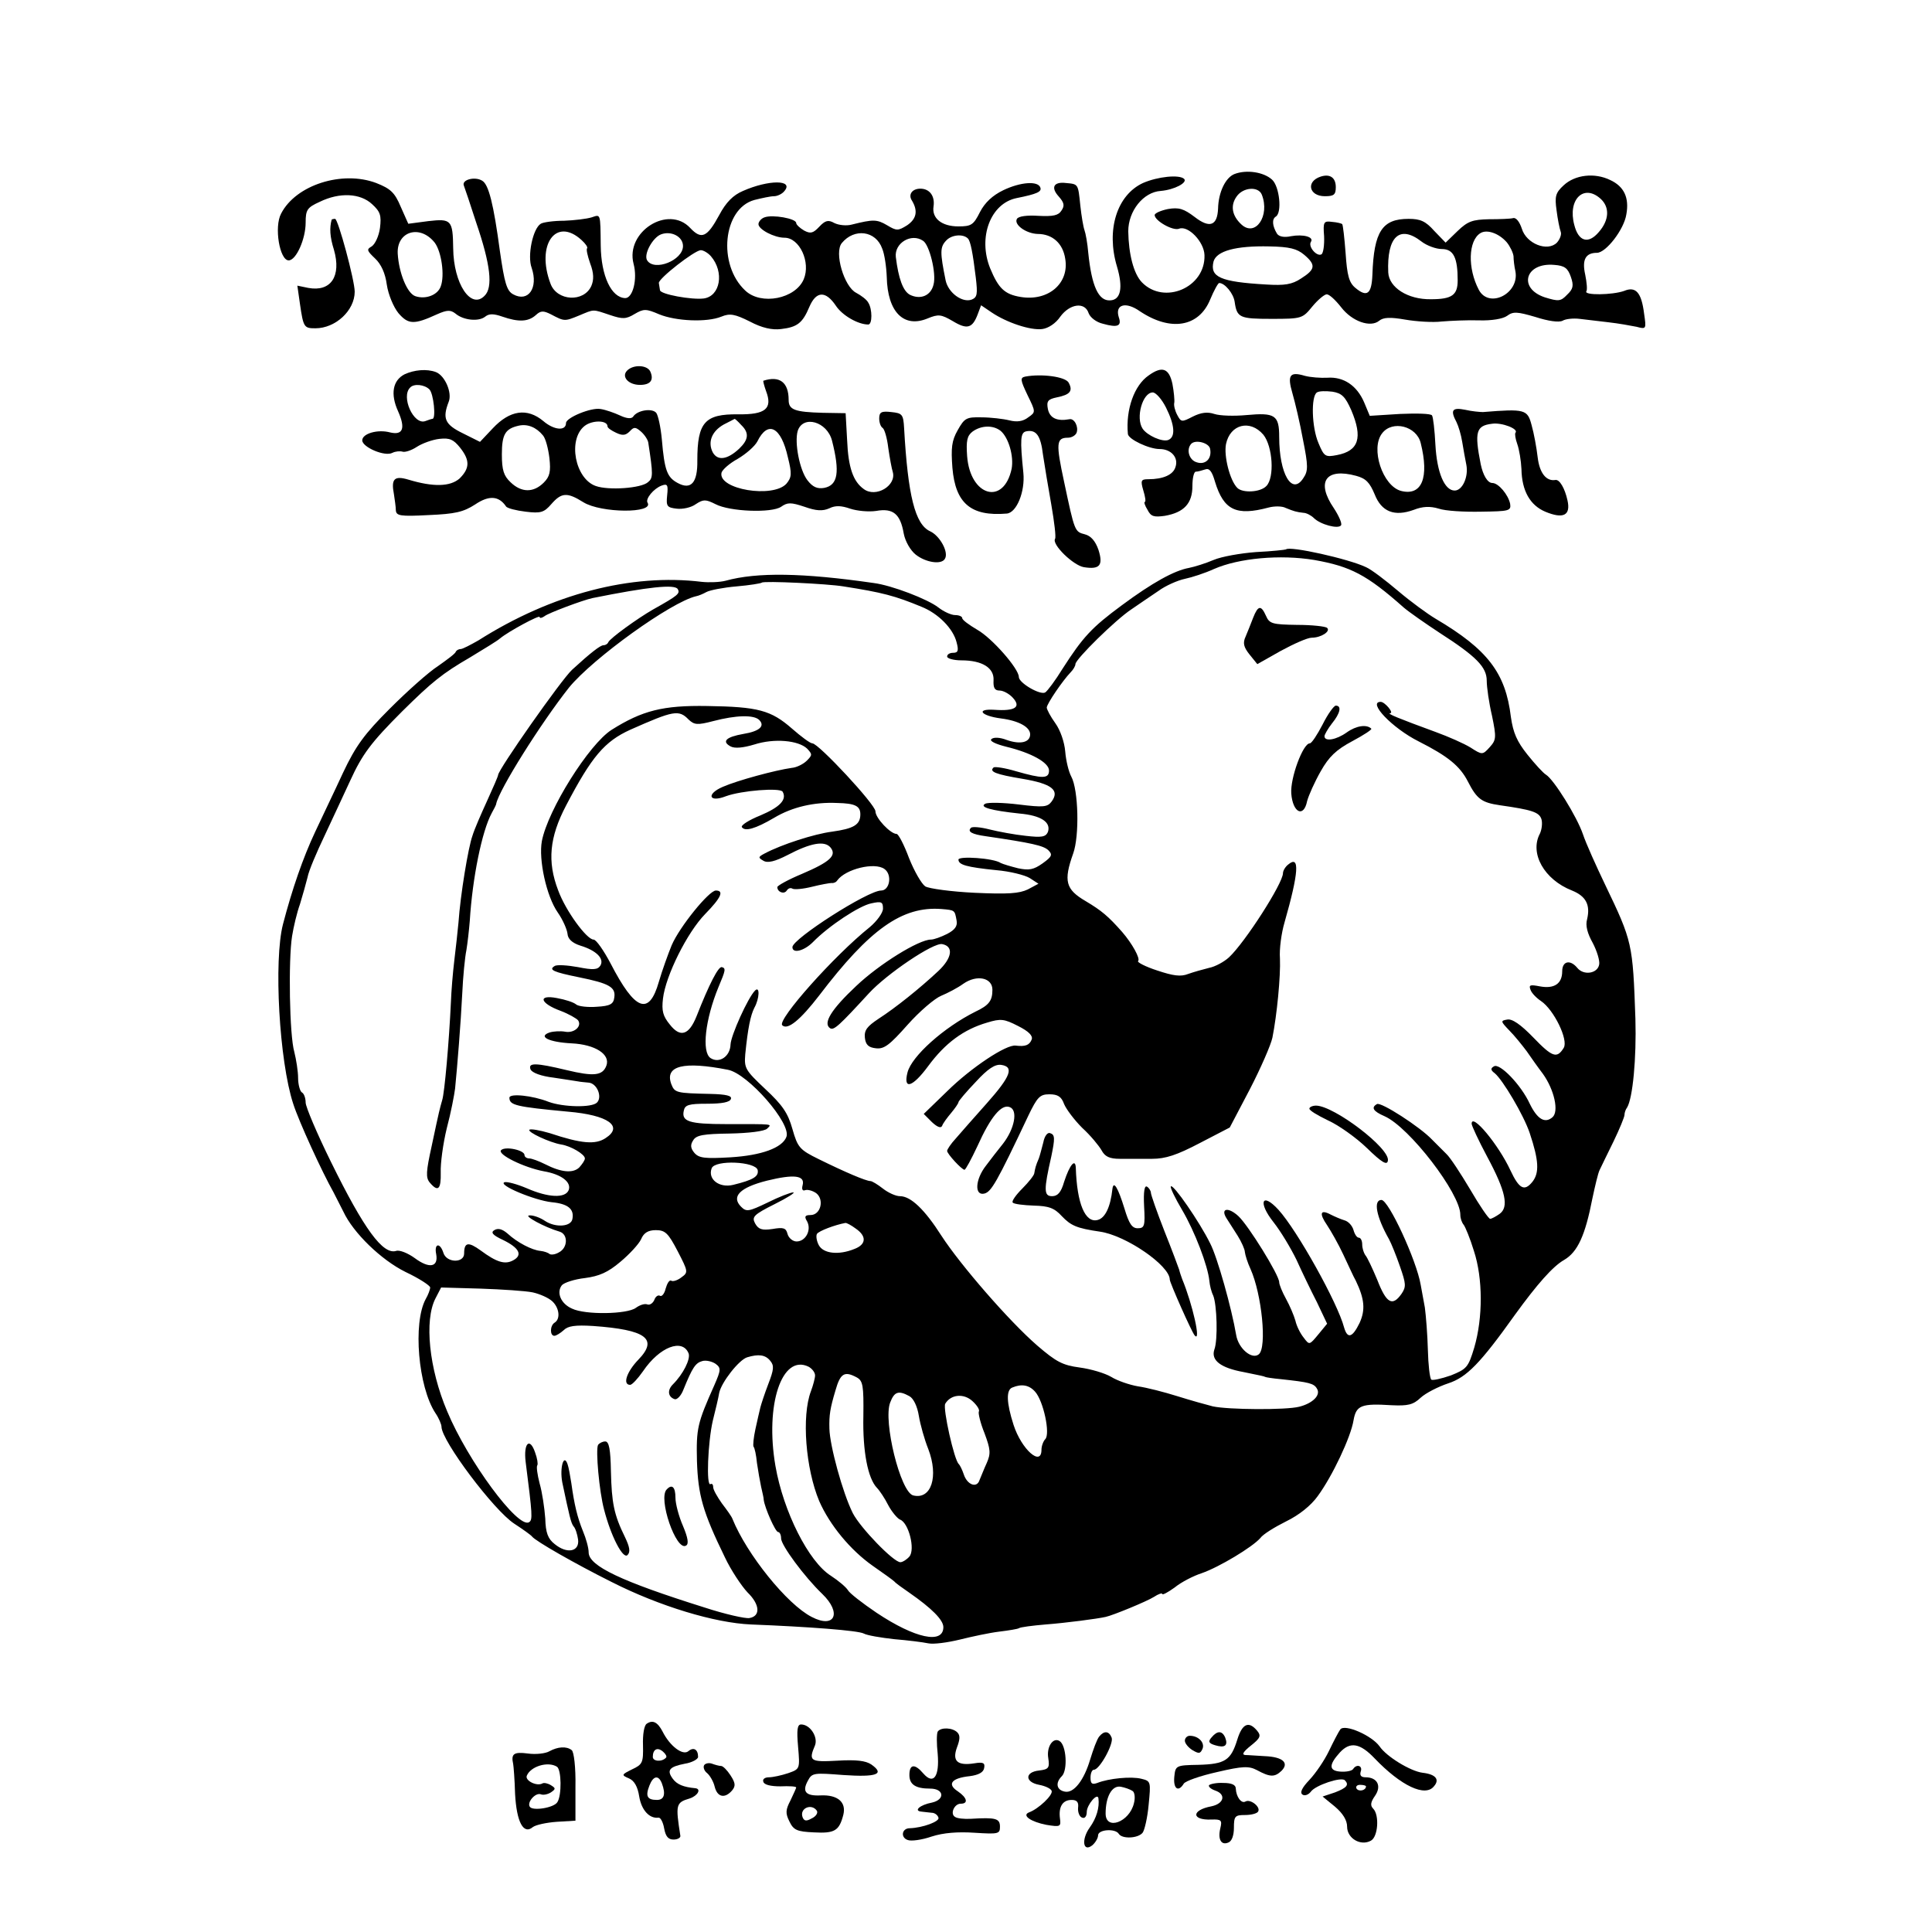 <?xml version="1.0" standalone="no"?>
<!DOCTYPE svg PUBLIC "-//W3C//DTD SVG 20010904//EN"
 "http://www.w3.org/TR/2001/REC-SVG-20010904/DTD/svg10.dtd">
<svg version="1.0" xmlns="http://www.w3.org/2000/svg"
 width="512pt" height="512pt" viewBox="0 0 512 512"
 preserveAspectRatio="xMidYMid meet">
<g transform="translate(0,512) scale(0.1,-0.1)"
fill="#000000" stroke="none">
<path d="M3272 4659 c-24 -9 -43 -48 -44 -92 -2 -45 -22 -53 -62 -22 -29 22
-42 26 -71 21 -19 -4 -35 -11 -35 -16 0 -15 49 -43 65 -36 24 9 66 -35 67 -70
3 -86 -107 -133 -166 -72 -22 23 -35 75 -36 135 0 54 40 104 86 107 36 3 72
22 62 32 -13 12 -70 6 -109 -11 -69 -32 -98 -124 -69 -221 17 -57 10 -89 -18
-90 -31 -2 -49 38 -58 126 -2 25 -7 52 -10 60 -3 8 -8 37 -11 65 -6 58 -5 57
-38 60 -33 4 -41 -12 -19 -36 14 -16 16 -24 7 -37 -8 -13 -22 -16 -61 -14 -30
2 -53 -1 -57 -8 -9 -15 24 -39 55 -40 39 0 67 -25 73 -66 11 -65 -45 -113
-118 -101 -43 7 -59 23 -81 76 -33 82 1 172 70 186 55 11 67 17 63 28 -6 18
-52 15 -98 -7 -29 -14 -49 -33 -62 -58 -17 -34 -23 -38 -57 -38 -45 0 -71 22
-66 53 4 27 -10 47 -35 47 -22 0 -33 -16 -22 -32 16 -27 12 -48 -13 -65 -24
-15 -28 -15 -53 0 -27 16 -37 16 -93 2 -14 -4 -35 -2 -47 4 -16 9 -24 7 -40
-10 -16 -17 -23 -19 -40 -10 -12 7 -21 16 -21 20 0 12 -63 23 -84 15 -9 -3
-16 -12 -16 -18 0 -14 42 -36 69 -36 40 0 70 -65 51 -110 -22 -52 -113 -70
-155 -30 -74 69 -59 217 24 240 20 5 43 10 52 10 9 0 22 6 28 14 25 30 -42 30
-110 0 -26 -11 -45 -30 -63 -64 -32 -59 -47 -66 -77 -34 -58 62 -172 -10 -150
-95 11 -41 -2 -91 -22 -91 -37 1 -64 59 -65 139 -1 87 0 83 -24 75 -13 -4 -46
-8 -73 -9 -28 0 -56 -4 -62 -8 -21 -13 -36 -85 -24 -117 18 -53 -9 -92 -49
-70 -17 9 -23 30 -35 113 -17 127 -30 178 -47 188 -19 12 -54 3 -49 -12 3 -8
18 -52 33 -99 38 -111 45 -172 22 -194 -36 -37 -82 32 -83 126 -1 75 -5 79
-66 72 l-53 -7 -20 45 c-16 38 -27 48 -65 63 -90 34 -213 -5 -252 -81 -19 -35
-4 -124 20 -124 20 0 45 57 45 100 0 34 4 40 37 55 53 26 108 23 139 -6 22
-20 25 -30 21 -63 -3 -22 -13 -43 -22 -49 -14 -8 -13 -11 9 -32 16 -15 27 -39
31 -69 4 -27 18 -60 31 -76 26 -30 41 -31 102 -3 27 12 36 12 49 2 21 -18 62
-22 79 -8 10 8 22 8 45 0 43 -15 69 -14 89 4 13 12 20 12 40 2 36 -19 36 -19
75 -3 41 17 34 17 82 1 33 -11 42 -11 65 3 24 14 30 14 65 -1 44 -18 126 -22
165 -6 22 9 35 7 75 -13 32 -17 59 -23 83 -20 43 5 57 16 75 59 18 42 43 43
70 3 17 -26 59 -50 86 -50 11 0 11 41 0 58 -4 8 -19 19 -32 26 -32 16 -59 107
-38 132 33 40 90 33 107 -15 6 -14 11 -48 12 -75 2 -93 45 -136 108 -110 29
12 36 11 67 -7 38 -23 52 -19 66 18 l9 24 28 -19 c40 -27 103 -48 134 -44 16
2 36 15 48 33 25 34 65 40 75 9 4 -11 20 -24 38 -28 39 -11 50 -6 42 17 -11
34 18 43 56 16 81 -54 156 -42 186 31 10 24 21 44 24 44 15 0 38 -28 41 -50 6
-42 13 -45 98 -45 80 0 82 1 108 33 15 18 32 32 38 32 7 0 23 -15 38 -34 29
-38 78 -55 101 -36 11 9 29 10 69 3 29 -5 73 -8 97 -5 24 2 69 4 99 3 33 -1
63 4 74 12 16 12 27 11 75 -3 34 -11 62 -15 72 -10 8 5 29 7 45 5 16 -2 50 -6
76 -9 27 -3 60 -9 75 -12 26 -7 26 -6 20 35 -7 56 -22 73 -53 60 -31 -11 -107
-12 -100 -1 3 4 1 24 -3 44 -9 40 1 58 31 58 24 0 72 62 78 102 8 44 -6 74
-43 91 -41 20 -93 14 -123 -14 -22 -20 -24 -30 -19 -66 3 -24 8 -49 11 -57 3
-7 -2 -20 -10 -29 -25 -25 -81 -3 -93 37 -6 18 -15 30 -23 28 -7 -2 -36 -3
-64 -3 -43 -1 -56 -5 -83 -31 l-32 -31 -30 31 c-23 26 -37 32 -68 32 -70 0
-92 -33 -96 -148 -2 -51 -14 -61 -45 -35 -17 14 -22 33 -26 92 -3 40 -7 75 -9
77 -2 2 -14 5 -27 6 -22 3 -24 0 -21 -38 1 -23 -2 -45 -7 -48 -12 -7 -36 20
-28 33 9 13 -20 21 -53 15 -18 -4 -32 -1 -37 7 -12 20 -14 38 -3 45 17 10 10
80 -10 98 -22 20 -67 27 -99 15z m72 -55 c22 -56 -17 -113 -54 -79 -25 23 -30
50 -13 74 17 25 58 28 67 5z m898 -11 c24 -22 23 -56 -5 -88 -28 -33 -54 -25
-65 19 -18 67 25 110 70 69z m-3090 -116 c18 -24 27 -87 16 -116 -8 -23 -40
-35 -67 -26 -22 7 -44 62 -47 113 -3 59 59 78 98 29z m389 7 c11 -10 17 -19
15 -22 -3 -2 1 -20 8 -40 10 -26 10 -44 3 -60 -20 -44 -91 -40 -108 6 -39 103
14 178 82 116z m269 -16 c0 -38 -76 -68 -95 -38 -10 16 15 61 37 69 27 10 58
-6 58 -31z m2183 10 c9 -11 17 -28 18 -37 0 -9 2 -27 5 -40 11 -59 -70 -100
-97 -49 -30 57 -28 130 4 150 17 11 49 0 70 -24z m-1428 10 c7 -7 13 -38 21
-104 5 -43 4 -52 -11 -58 -25 -9 -62 18 -69 51 -15 74 -15 88 1 105 14 16 45
19 58 6z m1202 -8 c14 -11 39 -20 54 -20 31 0 42 -23 42 -83 0 -39 -15 -50
-71 -50 -61 -1 -111 31 -113 71 -4 95 30 127 88 82z m-1321 2 c17 -10 36 -87
28 -116 -7 -30 -35 -41 -63 -27 -18 10 -30 43 -37 100 -4 37 41 64 72 43z
m1010 -37 c32 -27 30 -39 -8 -63 -24 -16 -44 -19 -92 -16 -123 7 -150 20 -140
61 8 28 59 42 148 40 53 -1 73 -6 92 -22z m-1572 -4 c36 -42 25 -106 -19 -112
-32 -4 -115 11 -116 22 -1 5 -2 14 -3 19 -1 12 94 86 111 87 7 0 19 -7 27 -16z
m2279 -55 c8 -23 6 -32 -10 -47 -17 -18 -23 -18 -59 -7 -72 24 -52 93 25 86
28 -2 36 -9 44 -32z"/>
<path d="M3500 4652 c-40 -13 -31 -52 11 -52 24 0 29 4 29 24 0 25 -15 36 -40
28z"/>
<path d="M879 4538 c-6 -22 -5 -45 6 -80 20 -70 -8 -112 -68 -101 l-29 6 7
-49 c9 -62 11 -64 41 -64 53 0 104 47 104 97 0 30 -44 193 -52 193 -4 0 -8 -1
-9 -2z"/>
<path d="M1662 4138 c-16 -16 3 -38 34 -38 27 0 37 12 28 34 -7 19 -45 21 -62
4z"/>
<path d="M1072 4128 c-31 -16 -38 -52 -17 -98 20 -45 13 -64 -21 -56 -33 9
-74 -3 -74 -21 0 -18 60 -44 80 -33 8 4 20 5 27 3 6 -2 23 3 38 13 14 9 41 19
60 21 27 3 37 -2 54 -23 27 -34 26 -55 -1 -82 -25 -22 -70 -23 -136 -3 -37 11
-46 2 -38 -39 2 -14 5 -33 5 -42 1 -15 11 -17 87 -13 70 3 92 8 123 28 37 25
63 23 82 -5 3 -5 27 -11 52 -14 40 -5 49 -2 68 20 27 31 42 32 85 5 47 -29
188 -30 170 -1 -6 10 16 37 37 45 16 6 18 2 15 -26 -3 -29 0 -32 25 -35 16 -2
39 3 51 12 20 13 26 13 52 0 38 -20 149 -24 174 -7 17 12 26 12 62 0 31 -11
48 -12 66 -4 16 8 32 7 55 -1 18 -6 49 -9 69 -6 45 8 64 -8 73 -60 4 -21 18
-45 32 -56 27 -21 68 -27 77 -11 11 17 -13 61 -39 73 -40 18 -59 95 -69 273
-2 37 -5 40 -34 43 -26 3 -32 0 -32 -17 0 -11 4 -22 9 -25 5 -3 12 -27 15 -53
4 -27 9 -55 12 -64 10 -36 -45 -69 -77 -45 -28 20 -41 57 -44 129 l-4 72 -60
1 c-75 2 -91 8 -91 34 0 47 -24 65 -67 51 -1 -1 2 -13 7 -27 18 -47 -1 -63
-74 -62 -88 1 -108 -21 -108 -122 1 -60 -17 -79 -52 -60 -28 15 -35 33 -42
115 -3 33 -10 65 -15 71 -11 13 -50 7 -61 -10 -4 -6 -16 -6 -35 3 -15 7 -38
15 -51 17 -25 5 -92 -23 -92 -37 0 -22 -32 -19 -60 5 -43 36 -89 29 -134 -19
l-34 -36 -46 23 c-47 23 -54 39 -37 83 10 24 -10 70 -34 79 -24 9 -57 6 -83
-6z m66 -40 c11 -11 18 -78 8 -78 -2 0 -11 -3 -19 -6 -31 -11 -65 65 -40 89
10 11 38 8 51 -5z m472 -98 c0 -4 10 -11 23 -17 17 -8 25 -7 36 4 11 12 15 12
30 -1 10 -9 18 -22 19 -29 13 -85 13 -94 -1 -105 -18 -16 -104 -22 -138 -10
-55 19 -75 123 -30 159 20 16 61 16 61 -1z m354 4 c22 -21 20 -39 -5 -63 -31
-29 -57 -33 -70 -10 -14 27 -3 56 29 74 15 8 28 14 29 15 1 0 9 -7 17 -16z
m241 -42 c21 -83 16 -118 -21 -125 -18 -3 -30 2 -44 20 -21 27 -35 100 -26
131 14 43 78 25 91 -26z m-766 14 c7 -8 14 -35 17 -60 4 -36 1 -49 -15 -65
-27 -27 -59 -27 -88 1 -18 17 -23 32 -23 74 0 53 9 68 45 76 23 5 46 -4 64
-26z m649 -58 c11 -44 10 -53 -4 -70 -36 -39 -181 -15 -172 29 2 8 21 25 43
37 22 13 45 33 52 46 28 57 63 39 81 -42z"/>
<path d="M3044 4125 c-38 -26 -61 -90 -55 -155 1 -14 56 -40 84 -40 31 0 51
-23 42 -48 -6 -20 -32 -32 -72 -32 -19 0 -21 -3 -13 -30 5 -16 7 -30 4 -30 -3
0 0 -10 7 -21 9 -18 17 -20 46 -16 51 9 73 33 73 79 0 21 4 38 9 38 5 0 16 3
25 6 11 4 18 -5 26 -33 23 -75 56 -91 142 -68 15 4 36 4 45 -1 22 -9 29 -11
47 -13 8 0 21 -7 28 -14 17 -17 65 -30 72 -19 3 5 -6 25 -19 45 -48 70 -22
108 59 86 26 -7 36 -18 49 -49 18 -46 52 -60 104 -41 23 9 43 10 66 3 17 -6
68 -9 112 -8 74 1 80 2 77 21 -5 24 -31 55 -47 55 -13 0 -25 21 -31 50 -17 86
-12 102 30 107 26 4 72 -14 62 -24 -2 -3 0 -16 5 -30 5 -14 10 -44 11 -66 1
-58 23 -96 63 -113 48 -20 68 -10 59 30 -7 32 -21 56 -32 54 -24 -4 -42 18
-47 60 -3 26 -10 64 -16 85 -11 42 -17 44 -129 35 -8 0 -30 2 -47 6 -35 7 -40
-1 -23 -33 5 -10 12 -33 15 -52 3 -19 8 -46 11 -61 6 -31 -10 -68 -31 -68 -27
0 -47 48 -51 121 -2 39 -6 74 -9 78 -2 5 -41 6 -85 4 l-80 -5 -15 36 c-19 44
-54 68 -97 65 -18 -1 -45 1 -60 5 -40 12 -47 2 -33 -46 7 -24 20 -79 28 -123
14 -70 14 -83 1 -102 -30 -47 -64 11 -64 109 0 58 -11 65 -87 58 -32 -3 -70
-2 -85 3 -18 6 -35 4 -57 -7 -29 -15 -31 -15 -41 4 -6 11 -10 26 -8 33 1 6 -1
29 -5 50 -9 41 -27 48 -63 22z m537 -92 c31 -73 20 -108 -38 -119 -31 -6 -34
-4 -49 32 -18 42 -20 124 -4 134 6 4 24 4 41 2 25 -4 34 -13 50 -49z m-491 7
c23 -46 26 -78 6 -86 -16 -6 -56 12 -68 30 -19 29 0 96 27 96 8 0 24 -18 35
-40z m258 -72 c25 -31 30 -114 8 -136 -16 -17 -63 -19 -77 -5 -20 20 -36 85
-30 116 11 53 64 66 99 25z m417 -22 c23 -92 3 -141 -52 -127 -49 13 -82 113
-50 153 27 35 91 19 102 -26z m-558 -16 c5 -26 -13 -43 -36 -35 -20 6 -28 34
-14 49 12 12 48 2 50 -14z"/>
<path d="M2717 4122 c-14 -3 -13 -9 6 -49 22 -45 22 -45 2 -59 -14 -11 -30
-13 -50 -8 -16 4 -50 8 -74 8 -40 1 -45 -2 -63 -34 -16 -28 -18 -47 -14 -100
8 -94 49 -129 144 -121 26 2 49 58 44 108 -9 89 -8 107 8 110 26 5 38 -11 44
-62 4 -27 14 -87 22 -132 8 -46 13 -87 10 -91 -9 -15 48 -70 76 -75 43 -7 52
5 39 46 -8 23 -20 37 -36 41 -27 7 -27 7 -55 139 -22 102 -21 117 10 117 10 0
20 6 23 13 6 16 -6 39 -19 36 -33 -6 -52 3 -57 27 -4 21 0 26 24 31 35 7 43
17 31 39 -9 16 -72 24 -115 16z m-65 -144 c21 -18 35 -67 29 -100 -21 -99
-110 -73 -118 33 -3 41 0 54 14 65 23 17 55 18 75 2z"/>
<path d="M3408 3664 c-2 -1 -37 -5 -79 -7 -41 -3 -92 -12 -113 -21 -21 -9 -50
-18 -65 -21 -39 -7 -97 -39 -178 -99 -80 -59 -103 -84 -157 -168 -19 -31 -40
-59 -46 -63 -13 -8 -70 25 -70 41 0 22 -71 103 -110 125 -22 13 -40 26 -40 31
0 4 -8 8 -19 8 -10 0 -30 9 -44 20 -28 22 -124 59 -172 65 -187 27 -309 29
-392 6 -15 -4 -44 -5 -63 -3 -187 23 -398 -32 -592 -155 -21 -12 -42 -23 -47
-23 -5 0 -11 -3 -13 -7 -1 -5 -23 -21 -47 -38 -25 -16 -82 -67 -128 -113 -67
-67 -90 -98 -124 -170 -22 -48 -56 -118 -74 -157 -32 -68 -61 -152 -85 -244
-25 -96 -10 -363 27 -476 15 -47 76 -180 107 -235 7 -14 19 -37 26 -51 26 -56
100 -128 165 -160 36 -17 65 -36 65 -41 0 -5 -5 -19 -12 -31 -34 -63 -20 -232
26 -302 9 -13 16 -30 16 -36 0 -37 139 -222 193 -257 23 -15 44 -30 47 -34 9
-12 114 -72 210 -120 128 -65 275 -109 370 -113 153 -6 284 -16 299 -24 9 -5
45 -11 81 -15 36 -3 76 -8 90 -11 14 -3 51 2 84 10 32 8 79 18 104 21 25 3 49
7 52 9 4 3 36 7 71 10 53 4 137 15 159 20 19 4 109 41 128 53 12 8 22 11 22 8
0 -4 15 4 33 17 17 14 50 31 72 38 46 16 134 69 155 93 7 10 38 29 68 44 35
17 66 42 84 67 39 53 88 157 95 201 7 40 21 45 101 40 43 -2 57 1 77 20 13 12
46 29 73 38 49 16 85 53 177 182 58 80 100 128 130 145 36 21 56 65 75 163 7
33 15 67 19 75 4 9 21 43 37 76 16 33 29 65 29 70 0 6 3 15 7 20 15 25 25 130
22 235 -7 200 -8 205 -80 355 -24 50 -51 110 -59 134 -16 47 -77 145 -98 158
-7 4 -29 28 -49 53 -28 35 -38 58 -44 100 -14 117 -62 179 -199 260 -22 13
-67 46 -100 74 -33 28 -71 57 -85 63 -46 22 -203 57 -212 47z m75 -28 c96 -17
139 -39 237 -126 14 -12 57 -42 95 -67 98 -63 125 -91 125 -127 0 -17 6 -59
14 -93 12 -58 11 -64 -6 -83 -19 -21 -20 -21 -51 -1 -18 11 -59 29 -92 41
-101 37 -130 49 -121 50 11 0 -14 30 -25 30 -36 0 31 -70 101 -105 77 -39 109
-65 130 -106 24 -47 37 -56 85 -63 84 -12 104 -18 110 -37 3 -10 1 -27 -4 -38
-28 -52 11 -122 85 -151 37 -15 49 -38 40 -76 -5 -17 1 -38 15 -63 11 -21 19
-47 17 -57 -4 -24 -41 -30 -58 -9 -19 23 -40 18 -40 -9 0 -33 -21 -47 -59 -40
-26 5 -30 4 -25 -9 3 -9 16 -22 28 -30 34 -23 73 -103 60 -124 -18 -29 -30
-25 -81 28 -33 34 -56 50 -69 47 -18 -3 -17 -5 6 -29 14 -14 34 -39 46 -55 11
-16 30 -43 43 -60 30 -42 43 -100 25 -115 -20 -17 -40 -5 -60 36 -23 50 -80
109 -95 99 -9 -5 -9 -10 2 -18 21 -17 77 -111 93 -159 24 -72 26 -105 7 -129
-21 -26 -35 -19 -58 30 -32 69 -103 154 -103 124 0 -5 18 -44 41 -87 50 -93
58 -134 33 -152 -10 -7 -21 -13 -25 -13 -4 0 -28 35 -53 78 -25 42 -53 85 -63
94 -10 10 -27 27 -38 38 -31 33 -136 101 -146 94 -16 -9 -10 -19 20 -32 66
-29 201 -205 201 -261 0 -10 4 -21 9 -27 4 -5 17 -36 27 -69 24 -73 24 -177 1
-256 -16 -53 -20 -57 -62 -74 -26 -9 -49 -14 -52 -11 -4 4 -8 39 -9 79 -1 39
-5 90 -8 112 -4 22 -9 49 -11 60 -11 65 -85 225 -104 225 -22 0 -14 -44 20
-104 6 -11 19 -43 29 -72 16 -46 17 -54 4 -73 -24 -34 -40 -25 -64 37 -13 31
-27 61 -32 66 -4 6 -8 18 -8 28 0 10 -4 18 -9 18 -5 0 -11 9 -14 20 -3 11 -13
23 -24 26 -10 3 -26 10 -36 15 -28 15 -32 4 -10 -28 10 -15 30 -50 43 -78 13
-27 27 -59 33 -69 23 -48 26 -77 10 -112 -19 -39 -32 -43 -41 -12 -17 65 -124
257 -174 312 -44 48 -55 20 -13 -33 19 -24 46 -69 61 -100 14 -31 38 -81 54
-112 l27 -57 -23 -28 c-24 -29 -24 -29 -39 -9 -9 11 -19 31 -22 45 -4 14 -15
40 -25 58 -10 18 -18 38 -18 44 0 19 -82 151 -108 175 -27 25 -48 21 -32 -5 6
-9 19 -30 30 -47 10 -16 19 -36 19 -43 1 -8 7 -28 15 -45 30 -67 44 -208 22
-226 -18 -15 -54 15 -60 51 -12 71 -50 207 -69 243 -28 57 -98 158 -104 151
-3 -2 11 -31 30 -63 33 -56 68 -147 72 -188 1 -11 5 -28 10 -38 10 -24 13
-118 3 -144 -9 -28 17 -48 77 -59 49 -10 54 -11 58 -13 1 -1 20 -4 42 -6 74
-8 87 -11 95 -25 11 -17 -11 -39 -47 -48 -35 -9 -188 -8 -229 1 -16 4 -59 16
-94 27 -35 11 -82 23 -104 26 -23 4 -55 15 -71 25 -17 10 -54 21 -84 25 -45 6
-62 15 -112 58 -75 65 -204 214 -254 291 -44 69 -81 105 -110 105 -11 0 -31 9
-45 20 -14 11 -29 20 -33 20 -12 0 -68 24 -137 58 -51 25 -56 31 -70 80 -12
43 -27 64 -72 106 -53 50 -56 55 -53 92 7 70 14 103 24 123 14 25 15 59 2 46
-19 -19 -64 -119 -65 -143 -1 -32 -30 -51 -53 -36 -24 16 -14 103 21 188 19
45 20 50 9 53 -9 3 -34 -46 -67 -130 -20 -50 -43 -58 -71 -22 -18 22 -22 36
-18 69 7 60 64 175 112 224 43 44 50 62 28 62 -18 0 -96 -96 -117 -145 -9 -22
-25 -66 -34 -97 -26 -91 -63 -77 -128 49 -18 34 -38 63 -45 63 -18 0 -74 76
-94 131 -29 76 -23 140 21 224 68 130 102 170 170 201 115 51 129 54 155 27
15 -14 23 -15 65 -4 61 16 108 17 122 3 16 -16 1 -30 -42 -37 -46 -8 -58 -20
-34 -33 11 -6 33 -4 63 5 53 17 117 11 140 -11 14 -15 14 -17 -1 -32 -9 -9
-27 -18 -40 -19 -43 -6 -143 -33 -182 -50 -45 -19 -38 -43 8 -25 41 15 143 23
150 12 12 -21 -7 -41 -59 -63 -30 -12 -52 -26 -49 -31 8 -12 35 -5 86 25 47
28 105 42 167 39 47 -1 61 -8 61 -30 0 -28 -18 -38 -75 -46 -47 -6 -134 -34
-179 -58 -17 -9 -17 -11 -3 -19 11 -7 31 -2 64 15 61 32 98 39 114 20 17 -21
-1 -38 -76 -70 -36 -15 -65 -31 -65 -35 0 -13 18 -20 25 -9 4 6 10 8 15 5 5
-3 28 -1 52 5 24 6 47 10 52 10 5 -1 12 2 15 7 22 30 99 49 125 30 21 -15 14
-57 -9 -57 -35 0 -235 -128 -235 -150 0 -18 31 -10 54 13 43 44 124 97 155
103 27 6 31 4 31 -14 0 -11 -16 -33 -35 -49 -95 -76 -246 -246 -232 -260 14
-14 48 14 98 79 134 176 220 237 324 229 36 -3 35 -3 40 -30 3 -15 -4 -25 -25
-36 -16 -8 -35 -15 -43 -15 -32 0 -137 -65 -198 -123 -66 -62 -89 -99 -69
-112 10 -6 24 7 103 93 47 51 171 135 194 130 31 -6 26 -37 -10 -71 -49 -46
-114 -98 -159 -127 -30 -20 -38 -30 -36 -50 2 -19 10 -26 29 -28 22 -3 37 9
84 62 32 36 72 70 89 77 17 7 44 21 59 32 36 25 77 16 77 -16 0 -29 -9 -41
-45 -58 -84 -42 -169 -118 -180 -161 -12 -47 13 -40 55 17 45 61 94 97 156
115 36 11 45 10 82 -9 28 -14 40 -26 36 -36 -6 -15 -17 -19 -42 -16 -25 4
-119 -59 -181 -120 l-63 -61 22 -22 c14 -13 24 -17 27 -9 2 6 13 21 24 34 10
12 19 25 19 28 0 3 21 28 46 54 32 35 51 47 67 45 35 -5 26 -30 -38 -102 -33
-37 -70 -79 -82 -93 -13 -14 -23 -29 -23 -33 0 -8 39 -50 46 -50 3 0 18 28 34
62 35 78 64 113 86 104 22 -8 13 -57 -18 -97 -13 -16 -33 -42 -45 -58 -29 -37
-31 -81 -4 -74 18 5 32 28 116 206 24 50 31 57 56 57 22 0 32 -6 39 -26 6 -14
27 -42 48 -63 22 -20 44 -47 51 -59 9 -17 21 -23 49 -23 20 0 59 0 85 0 36 0
66 10 127 42 l79 41 53 101 c29 56 56 118 60 137 12 60 22 163 20 210 -2 25 4
68 12 95 38 133 41 180 10 154 -8 -6 -14 -17 -14 -23 0 -27 -101 -184 -143
-223 -13 -12 -37 -25 -53 -28 -16 -4 -41 -11 -55 -16 -20 -8 -40 -5 -82 9 -31
10 -54 22 -51 25 7 6 -16 47 -42 77 -37 42 -55 57 -97 82 -53 31 -59 53 -33
126 17 47 14 169 -5 204 -7 13 -14 42 -16 66 -2 25 -13 57 -26 75 -13 18 -23
37 -23 42 1 11 42 71 63 93 7 7 13 17 13 22 0 13 107 118 148 145 20 14 53 36
72 49 19 14 51 28 70 32 19 4 53 15 77 26 66 29 176 39 266 24z m-1248 -70
c103 -16 137 -25 207 -54 45 -18 84 -58 93 -94 6 -22 4 -28 -9 -28 -9 0 -16
-4 -16 -10 0 -5 17 -10 38 -10 55 0 87 -20 85 -53 -1 -20 3 -27 16 -27 10 0
26 -9 35 -19 23 -25 6 -36 -49 -32 -50 3 -36 -16 18 -23 47 -6 77 -23 77 -42
0 -21 -25 -28 -62 -15 -18 7 -35 8 -41 2 -5 -5 12 -13 40 -20 66 -16 113 -42
113 -63 0 -22 -17 -22 -87 -2 -30 9 -57 13 -60 10 -12 -11 5 -18 77 -30 77
-13 99 -30 77 -60 -11 -15 -22 -16 -87 -8 -41 5 -81 6 -89 2 -17 -9 16 -18 91
-26 57 -5 84 -23 75 -49 -6 -13 -16 -15 -59 -10 -29 3 -72 11 -96 17 -23 6
-46 8 -49 4 -10 -10 3 -17 39 -22 123 -18 153 -25 166 -37 12 -12 10 -17 -15
-35 -24 -17 -36 -19 -65 -13 -20 5 -40 11 -46 14 -19 13 -112 19 -112 9 0 -14
22 -20 100 -28 36 -3 76 -13 89 -21 l23 -15 -28 -15 c-23 -11 -53 -13 -141 -9
-62 3 -121 11 -131 17 -10 7 -29 40 -43 75 -13 35 -28 64 -33 64 -16 0 -56 42
-56 60 0 18 -151 180 -167 180 -6 0 -30 18 -54 39 -56 49 -90 58 -225 60 -117
2 -172 -12 -253 -63 -60 -38 -169 -212 -185 -295 -9 -49 12 -146 42 -189 14
-20 25 -46 26 -57 1 -13 12 -24 34 -31 43 -13 64 -35 53 -53 -7 -11 -19 -12
-59 -4 -28 5 -56 7 -62 3 -17 -10 -4 -16 65 -30 79 -16 97 -26 93 -53 -2 -18
-11 -23 -46 -25 -24 -2 -49 1 -55 6 -7 6 -29 13 -51 17 -52 10 -45 -14 10 -34
21 -8 42 -20 46 -25 11 -16 -11 -35 -35 -30 -12 2 -30 1 -40 -2 -33 -11 -2
-26 58 -29 62 -3 103 -29 92 -59 -10 -27 -34 -29 -105 -12 -83 20 -103 20 -96
2 4 -9 28 -18 62 -22 32 -5 60 -9 65 -10 4 -1 16 -2 26 -3 23 -1 38 -38 23
-53 -14 -14 -90 -12 -128 2 -43 17 -104 23 -104 11 0 -20 17 -24 155 -37 107
-9 148 -39 100 -70 -27 -18 -64 -15 -148 13 -27 8 -51 12 -54 9 -6 -6 54 -34
84 -39 26 -4 63 -26 63 -37 0 -5 -7 -15 -15 -24 -17 -16 -48 -13 -91 9 -16 8
-35 15 -41 15 -7 0 -13 4 -13 9 0 13 -51 24 -62 13 -11 -11 60 -46 113 -56 47
-8 74 -29 66 -50 -9 -22 -54 -20 -111 5 -26 11 -52 18 -59 16 -19 -7 79 -48
125 -53 43 -4 60 -18 55 -44 -3 -21 -44 -24 -72 -6 -13 9 -32 16 -42 15 -17 0
39 -31 80 -43 23 -7 22 -43 -2 -55 -10 -6 -21 -7 -25 -4 -3 3 -14 7 -24 8 -22
2 -61 22 -87 46 -14 12 -25 15 -35 9 -10 -6 -5 -13 23 -26 43 -21 53 -40 27
-54 -22 -12 -44 -5 -86 26 -33 24 -44 22 -44 -8 0 -26 -47 -25 -55 2 -9 28
-25 25 -19 -4 6 -34 -18 -39 -57 -10 -18 13 -40 22 -49 19 -35 -11 -85 57
-173 236 -37 75 -67 146 -67 157 0 11 -4 24 -10 27 -5 3 -10 21 -10 38 0 18
-5 49 -10 69 -13 44 -16 244 -6 307 4 25 13 63 21 85 7 23 16 55 20 71 3 17
24 66 45 110 21 44 51 110 68 146 32 70 55 101 138 184 79 78 106 100 180 143
38 23 74 45 79 50 23 19 105 63 105 57 0 -4 6 -3 13 2 9 8 103 43 127 48 149
30 218 37 226 24 7 -12 1 -17 -65 -54 -42 -24 -115 -77 -119 -87 -2 -5 -8 -8
-13 -8 -8 0 -34 -20 -83 -65 -29 -27 -196 -265 -196 -279 0 -3 -13 -33 -29
-68 -16 -35 -34 -76 -39 -93 -11 -30 -32 -157 -37 -230 -2 -22 -7 -67 -11
-100 -4 -33 -8 -82 -9 -110 -5 -108 -17 -241 -23 -260 -7 -25 -7 -23 -28 -122
-15 -68 -16 -84 -5 -97 22 -26 30 -18 29 27 -1 23 6 76 16 117 11 41 20 89 22
105 6 60 15 172 19 252 2 44 7 96 11 115 3 18 7 53 9 78 7 113 32 237 58 285
6 11 12 22 12 25 8 38 118 213 193 308 64 78 271 227 337 242 6 1 18 6 27 11
9 5 45 12 80 15 35 3 65 8 67 10 5 5 174 -3 216 -10z m-306 -1281 c53 -10 169
-143 155 -178 -11 -29 -66 -49 -148 -54 -69 -4 -84 -2 -96 12 -10 12 -11 21
-3 33 8 14 28 17 97 18 50 1 92 6 99 13 13 13 20 12 -108 12 -99 0 -119 7
-113 35 3 16 13 19 62 19 39 0 61 4 63 13 3 8 -12 12 -54 13 -91 2 -95 3 -104
26 -18 49 33 61 150 38z m79 -266 c3 -17 -12 -26 -65 -39 -37 -9 -68 15 -57
44 9 23 117 18 122 -5z m119 -40 c-3 -11 0 -16 7 -13 6 2 19 -1 29 -8 22 -17
12 -58 -15 -58 -15 0 -17 -4 -9 -17 12 -23 -4 -53 -28 -53 -10 0 -21 9 -24 20
-4 16 -11 18 -40 13 -28 -4 -37 -1 -46 15 -9 17 -4 23 52 51 34 17 56 31 49
31 -7 0 -38 -12 -68 -27 -50 -24 -56 -25 -70 -11 -27 27 -3 51 68 69 73 18
102 14 95 -12z m141 -115 c29 -20 28 -42 -4 -54 -42 -17 -82 -12 -94 10 -6 11
-8 25 -5 30 5 8 48 24 75 29 3 1 16 -6 28 -15z m-472 -60 c28 -54 28 -56 10
-69 -10 -8 -23 -12 -27 -9 -5 3 -11 -7 -15 -21 -3 -13 -10 -22 -15 -19 -5 3
-12 -2 -15 -11 -4 -9 -12 -14 -18 -12 -7 3 -20 -1 -31 -9 -23 -17 -134 -19
-169 -2 -30 13 -42 43 -27 62 6 7 34 16 61 19 38 5 61 15 94 43 24 20 49 47
55 60 7 17 19 24 39 24 25 0 33 -8 58 -56z m-384 -109 c18 -4 41 -14 51 -23
19 -17 23 -47 7 -57 -13 -8 -13 -35 -1 -35 5 0 16 7 25 15 11 11 30 14 78 11
140 -10 173 -34 120 -89 -31 -32 -43 -67 -22 -67 5 0 20 16 34 36 44 65 105
88 121 47 5 -15 -14 -54 -42 -82 -15 -15 -13 -33 5 -39 6 -2 17 9 23 25 24 59
32 71 50 76 10 3 26 -1 35 -7 15 -11 15 -16 -3 -57 -45 -101 -48 -114 -46
-201 3 -90 15 -134 74 -255 16 -34 44 -76 60 -93 33 -32 35 -63 5 -68 -10 -2
-64 10 -119 28 -220 69 -307 110 -307 146 0 12 -7 37 -15 56 -15 37 -23 70
-31 128 -3 19 -7 42 -10 50 -10 29 -21 -10 -14 -48 19 -90 23 -108 30 -117 5
-5 10 -21 12 -35 4 -32 -29 -39 -62 -12 -18 14 -24 30 -25 68 -2 27 -8 69 -15
93 -6 23 -9 45 -6 48 2 3 0 18 -6 34 -14 41 -31 25 -25 -25 18 -141 19 -154 9
-160 -29 -18 -162 162 -217 294 -48 113 -61 241 -31 299 l15 29 105 -3 c57 -2
119 -6 138 -10z m629 -181 c11 -13 10 -23 -5 -62 -10 -26 -19 -54 -21 -62 -2
-8 -8 -34 -13 -57 -5 -23 -7 -44 -5 -47 3 -3 7 -22 9 -43 3 -21 8 -49 11 -63
3 -14 7 -29 7 -35 3 -22 31 -85 38 -85 4 0 8 -7 8 -17 0 -18 62 -102 109 -147
53 -51 33 -93 -28 -61 -65 33 -172 166 -210 260 -2 6 -15 24 -28 41 -12 17
-23 36 -23 43 0 7 -3 10 -7 8 -12 -8 -7 112 6 168 7 28 15 61 17 74 6 28 52
87 74 94 30 9 48 7 61 -9z m119 -39 c0 -7 -5 -26 -11 -42 -25 -66 -14 -205 22
-291 28 -64 83 -130 141 -171 29 -20 55 -39 58 -42 3 -4 21 -17 40 -30 59 -41
90 -72 90 -91 0 -46 -75 -30 -177 38 -37 25 -72 52 -76 60 -5 8 -25 25 -45 38
-59 37 -126 170 -147 291 -28 162 17 298 88 263 9 -5 17 -15 17 -23z m110 -5
c17 -9 19 -22 18 -103 -2 -94 12 -165 36 -190 7 -7 21 -28 30 -46 9 -17 24
-35 31 -38 23 -8 41 -79 25 -98 -7 -8 -18 -15 -24 -15 -18 0 -106 91 -126 130
-27 54 -61 179 -62 224 -1 36 2 54 16 101 13 46 24 52 56 35z m473 -38 c22
-24 41 -112 27 -126 -5 -5 -10 -18 -10 -28 0 -46 -53 1 -74 66 -19 59 -20 93
-3 99 24 10 44 7 60 -11z m-333 -12 c11 -6 21 -27 25 -52 4 -24 15 -63 25 -88
28 -73 8 -135 -40 -123 -34 9 -80 197 -61 246 11 29 22 33 51 17z m184 -41
c-2 -4 4 -30 15 -57 16 -43 17 -54 6 -79 -7 -15 -15 -36 -19 -45 -7 -23 -33
-13 -42 15 -4 12 -10 24 -13 27 -12 9 -43 148 -36 160 15 25 49 28 72 7 12
-11 20 -23 17 -28z"/>
<path d="M3321 3483 c-6 -16 -15 -38 -20 -50 -8 -17 -5 -28 10 -47 l21 -26 62
35 c35 19 71 35 82 35 25 0 51 17 41 26 -4 4 -40 8 -80 8 -65 1 -73 3 -82 24
-13 29 -21 28 -34 -5z"/>
<path d="M3505 3200 c-14 -27 -29 -50 -34 -50 -18 0 -52 -92 -49 -133 4 -51
33 -65 42 -20 4 15 20 51 36 79 22 39 41 57 84 80 30 16 53 31 50 33 -12 12
-40 8 -65 -10 -28 -20 -59 -25 -59 -10 0 4 9 20 20 34 22 27 26 47 10 47 -5 0
-21 -22 -35 -50z"/>
<path d="M3470 2182 c0 -5 22 -18 49 -31 27 -12 74 -45 103 -73 40 -39 54 -47
56 -34 7 32 -142 145 -190 146 -10 0 -18 -4 -18 -8z"/>
<path d="M2765 2093 c-4 -15 -9 -35 -12 -43 -8 -18 -10 -27 -12 -39 0 -5 -15
-24 -32 -41 -17 -17 -29 -34 -25 -37 3 -4 29 -7 56 -8 39 -1 54 -6 74 -28 24
-25 39 -32 101 -41 69 -10 185 -90 185 -127 0 -8 58 -139 66 -148 18 -21 -6
84 -33 149 -3 8 -7 20 -8 25 -2 6 -19 52 -39 102 -20 51 -36 97 -36 102 0 5
-5 13 -10 16 -7 5 -10 -13 -8 -52 3 -52 1 -58 -17 -58 -15 0 -23 12 -35 52
-17 55 -29 76 -32 52 -5 -47 -19 -77 -39 -82 -33 -9 -55 43 -58 138 -1 26 -16
9 -31 -37 -8 -28 -17 -38 -32 -38 -22 0 -22 17 -2 105 10 48 10 58 -3 62 -7 3
-15 -8 -18 -24z"/>
<path d="M1585 1291 c-7 -12 3 -124 16 -172 18 -70 50 -132 62 -120 8 8 6 21
-7 48 -29 59 -35 90 -37 174 -1 58 -5 79 -15 79 -7 0 -15 -4 -19 -9z"/>
<path d="M1767 1173 c-24 -23 25 -165 51 -149 8 4 5 21 -8 52 -11 25 -20 59
-20 75 0 28 -9 37 -23 22z"/>
<path d="M1714 552 c-7 -4 -11 -29 -10 -57 1 -46 -1 -51 -29 -64 -28 -14 -29
-15 -8 -24 14 -6 23 -22 27 -48 6 -36 27 -59 51 -56 5 1 12 -11 15 -28 4 -22
11 -30 25 -30 11 0 19 5 18 10 -13 83 -12 88 25 99 21 7 31 25 15 27 -32 3
-49 10 -60 25 -17 23 -9 32 32 40 19 3 35 12 35 18 0 20 -12 27 -26 15 -15
-12 -49 14 -68 52 -13 25 -26 32 -42 21z m51 -90 c-11 -12 -35 -10 -35 2 0 20
12 27 27 14 7 -6 11 -13 8 -16z m-11 -68 c11 -29 6 -44 -13 -44 -26 0 -31 10
-20 38 10 26 24 29 33 6z"/>
<path d="M2115 491 c5 -59 5 -59 -26 -70 -18 -6 -41 -11 -51 -11 -11 0 -18 -5
-15 -12 2 -8 20 -12 45 -12 23 1 42 0 42 -3 0 -2 -7 -17 -15 -34 -13 -25 -14
-34 -3 -56 11 -23 20 -27 65 -29 55 -3 67 4 78 47 8 33 -15 53 -60 51 -40 -2
-50 10 -34 39 11 21 16 21 94 15 88 -6 111 2 74 28 -15 10 -40 13 -90 10 -72
-4 -77 -1 -59 41 8 22 -13 55 -37 55 -10 0 -12 -14 -8 -59z m50 -170 c3 -6 -3
-15 -14 -20 -14 -8 -20 -7 -24 3 -9 24 24 38 38 17z"/>
<path d="M3279 510 c-17 -55 -32 -65 -103 -67 -60 -1 -61 -2 -64 -32 -3 -32
11 -41 25 -18 4 7 44 21 89 31 68 16 84 16 105 5 35 -19 47 -19 65 -2 21 21 4
37 -44 39 -20 1 -44 3 -52 3 -10 1 -5 9 15 25 25 20 28 26 16 40 -22 26 -39
18 -52 -24z"/>
<path d="M3552 537 c-5 -7 -18 -32 -30 -57 -12 -25 -35 -59 -52 -77 -20 -21
-26 -34 -18 -39 6 -4 16 0 22 8 12 17 81 40 90 30 12 -12 5 -20 -26 -32 l-33
-11 33 -27 c21 -18 32 -36 32 -53 0 -31 36 -52 63 -37 19 10 23 68 6 85 -8 8
-7 17 5 34 18 26 6 49 -25 49 -12 0 -16 5 -13 15 6 16 -11 21 -20 7 -3 -5 -18
-8 -33 -7 -32 2 -32 18 -2 51 27 29 53 25 92 -16 70 -73 134 -103 157 -74 16
18 5 32 -30 36 -32 4 -96 43 -114 70 -21 29 -92 60 -104 45z m68 -151 c0 -11
-19 -15 -25 -6 -3 5 1 10 9 10 9 0 16 -2 16 -4z"/>
<path d="M2485 531 c-3 -6 -3 -32 0 -59 5 -60 -11 -83 -38 -52 -23 27 -37 25
-37 -4 0 -25 16 -36 55 -36 37 0 40 -29 5 -37 -32 -6 -50 -22 -28 -24 7 -1 19
-2 27 -3 8 0 16 -6 18 -13 4 -10 -42 -27 -76 -28 -21 0 -25 -24 -6 -31 9 -4
38 0 64 9 31 10 69 13 114 10 63 -4 67 -3 67 16 0 22 -11 25 -77 21 -18 -1
-37 1 -42 5 -14 8 -2 35 15 35 21 0 17 16 -8 33 -29 19 -16 35 32 40 23 3 36
10 38 21 3 14 -2 17 -26 13 -45 -7 -59 6 -46 42 8 21 9 32 1 40 -13 13 -44 14
-52 2z"/>
<path d="M2913 518 c-6 -7 -16 -35 -24 -61 -16 -54 -43 -90 -67 -85 -22 4 -26
23 -8 41 16 16 12 82 -6 93 -17 11 -35 -15 -30 -45 4 -26 1 -30 -24 -33 -39
-4 -38 -31 0 -38 16 -3 31 -10 33 -16 4 -11 -35 -48 -60 -57 -20 -8 5 -25 46
-33 37 -6 39 -5 36 17 -4 31 7 49 31 49 14 0 19 -6 17 -21 -1 -12 4 -24 11
-26 7 -3 12 4 12 15 0 19 29 53 31 36 3 -24 -5 -52 -23 -77 -23 -32 -18 -67 7
-47 8 7 15 19 15 26 0 16 46 19 55 4 9 -14 51 -12 63 3 5 6 13 40 16 74 6 61
6 63 -19 69 -27 7 -87 1 -117 -11 -14 -5 -18 -2 -18 14 0 12 4 21 9 21 15 0
53 69 47 85 -7 18 -20 19 -33 3z m88 -144 c6 -3 8 -18 4 -33 -12 -50 -75 -73
-75 -27 0 45 17 75 40 71 11 -2 25 -7 31 -11z"/>
<path d="M3211 516 c-10 -11 -8 -16 9 -21 26 -8 35 -1 27 20 -8 19 -21 19 -36
1z"/>
<path d="M3140 507 c0 -7 9 -18 20 -25 17 -10 21 -10 27 4 6 16 -11 34 -34 34
-7 0 -13 -6 -13 -13z"/>
<path d="M1456 479 c-10 -6 -36 -9 -57 -6 -38 5 -45 -1 -39 -28 1 -5 4 -41 5
-79 4 -74 22 -109 47 -88 8 6 36 12 63 14 l50 3 0 90 c1 51 -4 93 -10 97 -14
11 -37 9 -59 -3z m20 -41 c12 -8 13 -76 1 -94 -9 -15 -66 -24 -73 -12 -8 12
15 38 29 33 7 -3 19 0 27 5 13 9 13 11 0 19 -8 5 -18 7 -22 5 -15 -9 -47 7
-42 20 10 25 56 39 80 24z"/>
<path d="M1866 442 c-3 -5 0 -15 8 -21 8 -7 17 -23 20 -36 7 -28 27 -32 46
-10 10 12 9 20 -4 40 -9 14 -20 25 -25 25 -5 0 -16 3 -24 6 -8 3 -18 1 -21 -4z"/>
<path d="M3204 389 c-2 -4 5 -10 16 -14 30 -10 24 -35 -10 -42 -53 -10 -53
-37 0 -35 27 1 29 -2 24 -23 -7 -29 2 -46 21 -38 9 3 15 18 15 39 0 31 3 34
29 34 17 0 32 4 35 9 8 12 -20 34 -33 27 -11 -7 -25 12 -26 34 0 10 -11 15
-33 15 -19 1 -35 -3 -38 -6z"/>
</g>
</svg>
